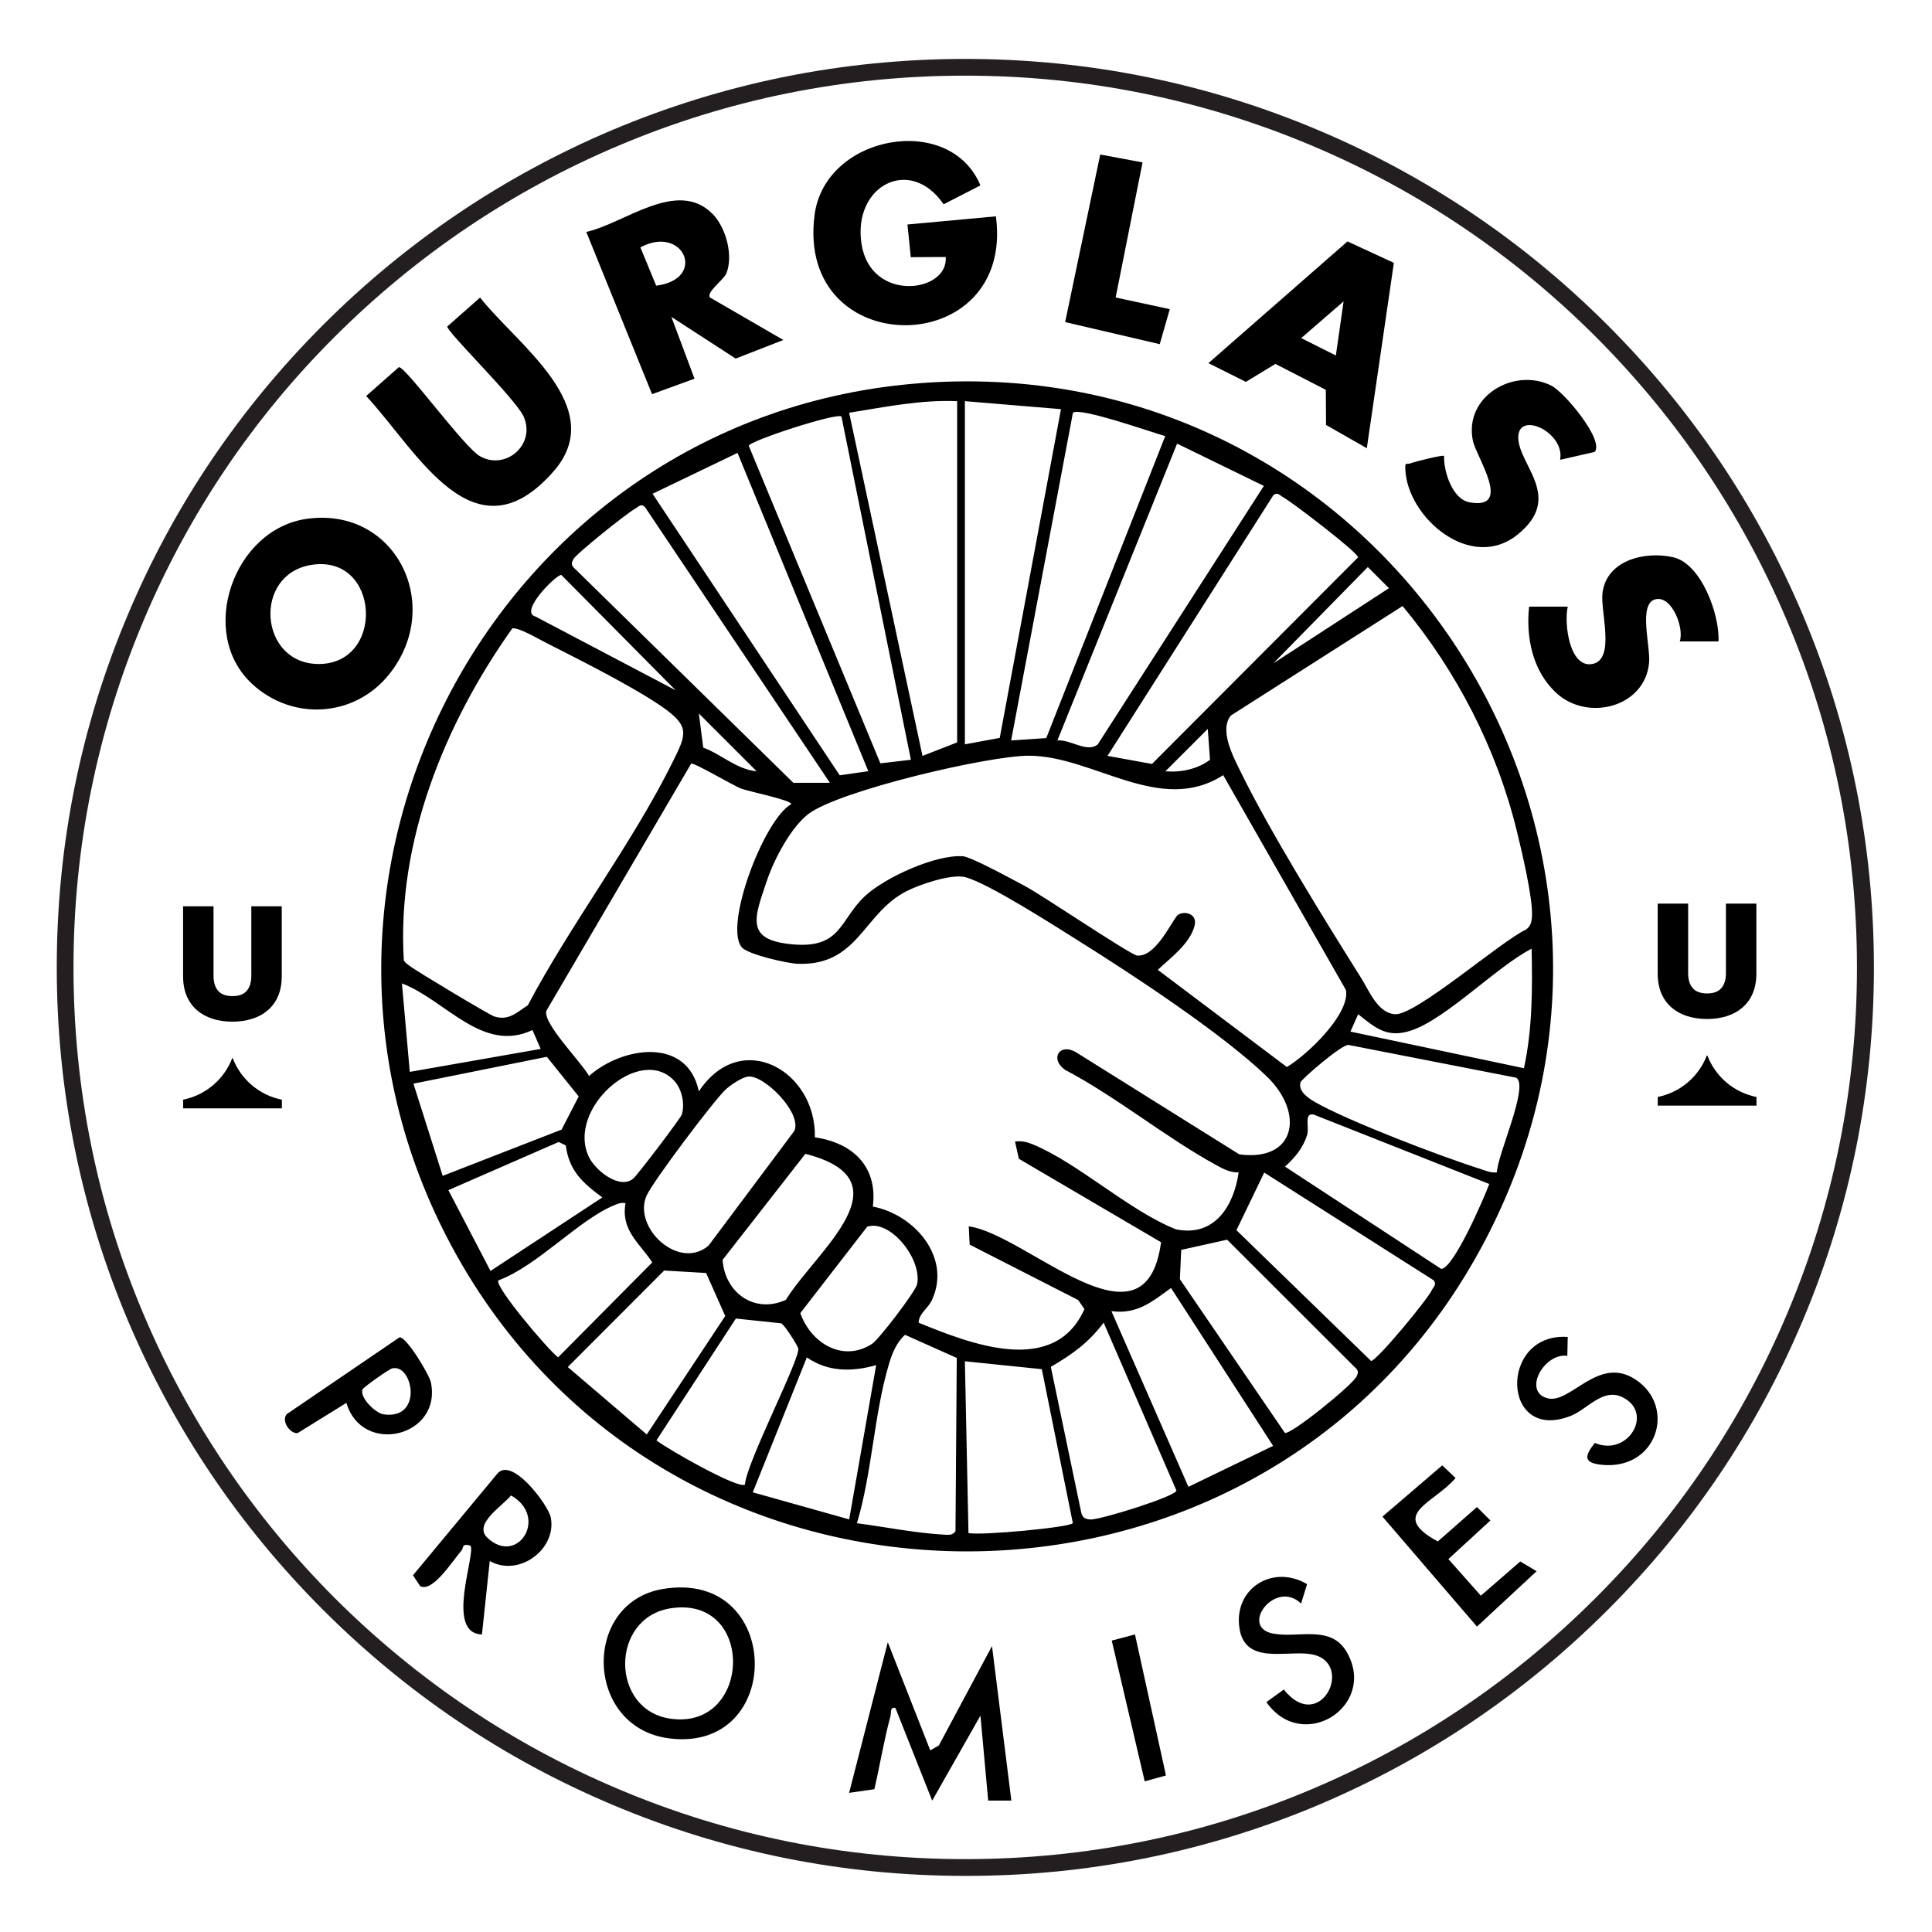 <svg viewBox="0 0 500 500" xmlns="http://www.w3.org/2000/svg"><defs><style>.c{fill:#231f20;}</style></defs><g id="a"><path d="M249.8,485.48c-31.73,0-62.55-6.22-91.52-18.5-28.01-11.83-53.13-28.8-74.73-50.41-21.61-21.61-38.53-46.73-50.41-74.73-12.23-28.93-18.45-59.74-18.45-91.48s6.22-62.55,18.5-91.52c11.83-28.01,28.8-53.13,50.41-74.73,21.61-21.61,46.73-38.53,74.73-50.41,28.97-12.23,59.74-18.45,91.48-18.45s62.55,6.22,91.52,18.5c28.01,11.83,53.13,28.8,74.73,50.41,21.61,21.61,38.53,46.73,50.41,74.73,12.27,28.97,18.5,59.79,18.5,91.52s-6.22,62.55-18.5,91.52c-11.83,28.01-28.8,53.13-50.41,74.73s-46.73,38.53-74.73,50.41c-28.97,12.23-59.79,18.45-91.52,18.41h0ZM249.8,19.58c-31.16,0-61.37,6.09-89.81,18.15-27.48,11.62-52.16,28.27-73.38,49.44-21.21,21.17-37.83,45.89-49.44,73.38-12.01,28.45-18.15,58.65-18.15,89.81s6.09,61.37,18.15,89.81c11.62,27.48,28.27,52.16,49.44,73.38,21.21,21.17,45.89,37.83,73.38,49.44,28.45,12.05,58.69,18.15,89.81,18.15s61.37-6.09,89.81-18.15c27.48-11.62,52.16-28.27,73.33-49.44,21.21-21.17,37.87-45.89,49.49-73.38,12.05-28.45,18.15-58.65,18.15-89.81s-6.09-61.37-18.15-89.81c-11.62-27.48-28.27-52.16-49.44-73.38-21.17-21.17-45.89-37.83-73.38-49.44-28.45-12.01-58.65-18.15-89.81-18.15h0Z" class="c"></path></g><g id="b"><path d="M79.49,134.26c23-3.13,35.48,22.43,21.24,40.23-8.96,11.2-25.05,12.17-35.49,2.5-14.27-13.2-4.76-40.15,14.25-42.73ZM80.49,146.21c-15.09,2.5-13.4,25.38,1.73,25.63,17.58.29,16.23-28.61-1.73-25.63Z"></path><path d="M253.73,47.98l-9.52,4.89c-8.75-12.75-23.67-4.68-21.23,10.39,2.46,15.16,22.52,12.5,21.77,3.25l-9.04.05-.86-8.46,22.89-2.11c4.98,37.44-51.96,37.84-46.92-.41,2.73-20.71,35.04-26.54,42.91-7.6h0Z"></path><path d="M184.4,55.34c3.44,3.48,5.47,10.79,3.58,15.41-.68,1.66-5.27,4.87-4.24,6.24l18.99,11-12.34,4.81-16.64-10.79,5.99,15.99-10.99,4.01-17.02-41.99c9.83-2.14,23.51-13.92,32.66-4.67h0ZM169.82,73.93c13.29-1.67,7.11-15.94-4.09-9.91l4.09,9.91Z"></path><path d="M124.24,77.01c9.49,12.09,33.53,28.43,19.01,44.99-20.62,23.54-35.3-5.4-48.49-19.51l8.48-7.48c1.82,0,16.8,20.64,20.94,23.04,6.65,3.83,14.62-3.03,11.31-10.3-2.06-4.53-19.73-21.72-19.74-23.25l8.48-7.48h.01Z"></path><path d="M360.73,68.04l-7,47.96-10.55-6.02-.06-9.09-13.05-6.71-7.64,4.65-9.69-4.85,35.99-31.5,12,5.55h0ZM345.72,92l2-14-10.97,9.5,8.97,4.5Z"></path><path d="M412.7,116.96l-8.95,2.04c1.37-7.09-10.94-12.88-10.82-5.7s11.86,15.43-.27,25.12c-12.05,9.62-28.45-4.48-28.96-16.95-.09-2.11.25-1.14,1.43-1.59s8.28-2.21,8.6-1.89c-.14,4.02,2.15,11.2,6.55,12,11.35,2.08,1.78-11.69.9-15.94-2.36-11.39,10.53-19.07,20.27-14.27,3.37,1.66,13.83,14.18,11.25,17.18h0Z"></path><path d="M444.74,166h-10.01c1.18-3.56-2.08-11.95-6.3-10.9-4.54,1.13-1.24,12.11-1.65,16.45-1.08,11.47-15.84,15.25-23.94,7.85-6.18-5.64-7.97-14.36-7.11-22.4h10.01c-1,4.04.34,15.96,6.35,14.84,6.07-1.13,2.05-13.59,2.63-18.36,1.04-8.53,11.01-10.92,18.31-9.26s12.08,14.96,11.71,21.79h0Z"></path><polygon points="295.69 42.03 288.73 76.99 302.74 80.01 300.14 89.07 275.66 83.36 284.74 39.99 295.69 42.03"></polygon><path d="M240.75,453l2.23-1.29,13.75-25.71,5.01,39.99h-6l-2-21.99-12.49,22-9.52-23.99c-1.47-.3-1.01,1.14-1.29,2.17-1.67,6.18-2.7,12.62-4.15,18.86l-6.54.95,10.01-38.98,11,28h0Z"></path><path d="M171.47,411.24c31.16-5.31,31.85,42.33,1.85,38.67-22.08-2.69-22.82-35.1-1.85-38.67h0ZM173.48,416.24c-15.61,2.5-15.56,26.3,0,28.55,21.19,3.06,22.08-32.08,0-28.55Z"></path><path d="M126.75,403.99l-2.02,19c-9.72-.25-1.43-21.08-3-22.99-2.34-.65-1.69.6-2.28,1.27-2.4,2.72-7.37,10.83-10.7,9.25l-1.87-2.84,21.79-26.25c3.74-4.68,13.27,8.1,13.88,11.32,1.56,8.19-8.26,15.5-15.8,11.24ZM132.24,387.02c-2.16,2.76-9.93,7.38-6.05,11.01,7.78,7.25,15.88-5.47,6.05-11.01Z"></path><path d="M373.25,379.24l3.45,3.26c-5.47,6.54-17.54,9.41-4.6,16.43l10.14-8.91,3.48,3.48-10.88,9.99,8.4,9.47,10.2-8.85,4.23,2.52-15.43,14.33-24.46-28.46,15.47-13.26h0Z"></path><path d="M405.73,346l-.11,4.89c-5.98-.85-11.62,9.23-5.17,10.97,5.99,1.62,13.14-11.19,22.79-4.86,10.82,7.09,5.55,23.8-9.06,22.05-4.63-.56-3.9-2.46-1.45-5.62,8.71,3.7,15.49-8.02,6.98-11.92-4.93-2.26-8.92,3.19-13.09,4.87-18.15,7.3-18.82-21.61-.89-20.38Z"></path><path d="M336.71,415c-6.62-6.4-16.03,6.05-7.29,7.76,6.59,1.29,15.04-2.43,19.17,4.88,7.88,13.92-11.45,26.23-20.85,12.87l4.5-3.26c9.57,11.95,18.74-7.32,6.92-9.17-6.31-.99-16.92,2.8-18.38-6.63-1.62-10.42,8.71-16.71,17.49-11.47l-1.56,5.03h0Z"></path><path d="M89.65,363.06l-12.6,7.81c-1.91.3-4.34-3.08-2.86-4.88l29.2-19.89c1.74-.26,7.7,9.62,8.12,11.64,2.93,14.1-17.79,19.11-21.86,5.33h0ZM101.46,354.15c-.8.21-7.48,4.87-7.67,5.48-.66,2.18,3.42,6.1,5.49,6.4,10.36,1.49,7.57-13.26,2.18-11.88Z"></path><polygon points="293.73 422.99 301.75 459.49 296.25 461.01 287.72 424.58 293.73 422.99"></polygon><path d="M238.53,99.13c121.3-8.92,203.54,120.93,143.07,226.9-57.6,100.94-206,100.53-263.14-.65-54.58-96.65,9.63-218.12,120.06-226.24h0ZM247.71,103.82c-9.4-.39-18.71,1.51-27.95,3l18.98,88.81,8.97-3.5v-88.31ZM249.71,103.82v88.81l9.02-1.66,15.85-85.08-24.86-2.07h0ZM301.56,112.86c-3.37-.93-22.25-7.6-23.89-6.03l-15.99,84.8,9.09-.61s30.79-78.16,30.79-78.16ZM217.77,107.81c-1.09-1.12-23.87,6.31-23.99,7.56l34.06,82.18,7.9-.92-17.97-88.81h0ZM273.66,191.62c3.41-.29,7.78,3.32,10.45,1.01l42.97-66.88-22.45-10.94-30.97,76.8h0ZM224.72,199.58l-33.85-82.37-21.99,10.58,48.44,72.86,7.41-1.07h-.01ZM286.63,195.62l11.5,2.09,53.34-53.47c0-1.24-17.1-14.31-19.38-15.55-.87-.48-1.52-1.48-2.58-.48l-42.89,67.41h.01ZM214.78,202.6l-47.88-71.4c-1.06-1-1.7,0-2.58.48-2.09,1.14-15.24,11.65-15.96,13.07-.59,1.17-.48,1.65.5,2.51l56.46,55.33h9.46ZM329.54,171.67l29.92-19.45-5.47-5.47-24.45,24.92ZM174.86,178.65l-29.58-29.85c-1.25-.22-11.1,9.63-6.7,10.76l36.28,19.09h0ZM362.99,156.84l-44.42,28.32c-3.13,3.77.64,10.75,2.46,14.48,7.73,15.8,21.69,38.27,31.28,53.54,2.1,3.35,4.27,9.02,8.73,9.3,5.37.34,27.43-18.91,33.89-21.91,1.24-.89,1.48-2.08,1.55-3.52.24-4.66-2.7-16.98-3.95-22.09-5.25-21.34-15.56-41.27-29.54-58.12h0ZM136.61,260.15c11.1-21.01,26.96-41.75,37.43-62.86,3.61-7.28,4.67-9.31-2.83-14.47-7.73-5.33-21.54-12.21-30.25-16.65-1.84-.94-6.72-3.82-8.37-3.55-17.49,24.58-29.98,55.34-28.08,85.91.32.66.99,1.02,1.53,1.46,1.38,1.13,20.68,12.71,21.9,13.08,3.76,1.14,5.72-1.01,8.67-2.91h0ZM195.82,199.61l-14.96-14.96,1.14,8.83c4.74,1.75,8.57,5.61,13.82,6.13ZM301.6,199.61c4.04.33,8.23-.52,11.55-2.98l-.58-7.99-10.97,10.97ZM316.55,200.61c-16.29,10.51-33.59-5.04-50.33-5.03-10.47,0-48.85,8.99-56.92,15.01-4.59,3.43-8.94,11.79-10.77,17.17-3.37,9.93-5.86,15.62,6.9,16.66,12.28,1.01,11.95-6.39,18.31-12.41,5.19-4.91,18.34-10.87,25.42-10.42,2.19.14,13.33,6.25,16.19,7.77,4.51,2.41,27.23,17.76,28.92,17.93,4.52.45,8.36-7.65,10.23-10.16,1.17-1.57,5.54-1.07,4.66,2.42-1.17,4.66-6.22,8.33-9.53,11.44l33.41,25.15c5.24-3.11,16.34-13.65,15.3-19.9l-31.78-55.64h-.01ZM192.08,245.27c-4.96-5.21,5.57-33.21,12.7-37.17.03-1.03-10.9-3.25-12.94-4s-12.39-6.91-12.97-6.47l-37.45,63.93c-1.11,3.18,9.16,13.43,11.02,16.9,8.74-7.7,25.47-10.13,28.42,3.99,10.99-16.54,30.47-5.19,30.02,11.89,9.77,1.41,16.32,7.53,15.01,17.92,10.7,2.04,20.36,13.07,15.34,24.09-1.1,2.41-3.36,3.44-3.5,5.96,13.39,5.47,35.09,14.04,42.92-3.52l-1.62-2.34-28.08-14.34-.24-4.73c15.09,2.05,45.73,34.28,49.77,4.11l-36.79-21.59-1.01-4.47c1.74-.24,3.11.11,4.7.77,11.75,4.88,24.61,17,36.94,21.95,9.99,2.05,15-6.02,16.24-14.74-2.13.08-3.89-.84-5.68-1.82-13.2-7.2-25.75-17.6-39.18-24.68-4.05-2.75-1.63-7.05,2.66-4.66l42.37,26.5c14.65,1.95,16.92-10.69,7.15-20.13-11.43-11.05-34.81-26.41-48.71-35.11-6.04-3.78-23.66-15.12-29.46-16.52-3.58-.86-11.88,1.95-15.29,3.74-11.12,5.83-12.37,19.25-27.96,18.7-2.68-.09-12.68-2.38-14.38-4.16ZM394.39,276.46c2.22-10.19,2.21-20.54,1.99-30.94-9.06,4.66-22.1,18.18-31.19,21.18-6.17,2.04-9.14-.6-13.7-4.22l-2,4.5,44.89,9.47h.01ZM137.8,266.57c-12.9,6.15-22.54-7.8-33.78-12.07l2.03,22.9,33.88-5.94s-2.13-4.89-2.13-4.89ZM387.41,303.4c-.02-4.21,8.34-22.21,5.03-24.48l-43.5-8.5c-1.9,0-12.13,8.9-12.36,9.66-.7,2.29,2,4.13,3.69,5.1,8.42,4.86,32.82,14.19,42.61,17.26,1.49.47,2.9,1.17,4.53.96ZM107,280.45l7.57,23.86,30.77-11.97,4.43-8.58-8.25-10.26-34.52,6.95h0ZM174.54,279.76c-8.85-9.7-28.06,7.2-22.14,19.65,1.66,3.49,7.96,8.59,11.53,5.57,1.06-.9,12.18-15.52,12.5-16.51.88-2.75.05-6.59-1.89-8.71ZM193.56,278.62c-1.63.24-4.44,2.14-5.73,3.32-3.04,2.79-18.87,23.85-20.48,27.46-3.69,8.25,8.3,19.53,16.01,12.98l22.23-29.72c2.01-4.76-8.04-14.63-12.03-14.04ZM385.42,306.41l-45.44-17.96c-2.59-.55-1.08,3.29-1.69,5.25-1.06,3.39-3.14,5.89-5.74,8.21l40.43,26.48c3.16,0,11.09-18.31,12.44-21.98ZM144.6,295.54l-28.56,12.47,10.9,20.91,28.95-19.03c-5-3.68-8.61-6.84-9.47-13.46l-1.82-.88h0ZM208.43,298.61l-21.43,27.45c.61,8.57,8.34,14.02,16.38,10.34,7.68-12.47,32.06-30.88,5.05-37.79ZM327.18,303.46l-7.19,14.91,34.86,33.86c1.68-.29,14.64-16,15.7-18.34.39-.84,1.36-1.44.48-2.55l-43.85-27.88h0ZM161.89,311.38c-1.16-.22-1.92.12-2.95.54-9.11,3.73-19.99,15.8-29.97,19.44-1.07,1.52,12.93,18.04,15.46,19.92l24.38-24.57c-3.31-5.05-8.19-8.31-6.92-15.33h0ZM224.43,317.47l-17.31,22.36c2.72,7.76,11.01,12.88,18.6,7.94,1.71-1.12,11.24-13.55,11.62-15.39,1.36-6.48-6.93-16.88-12.91-14.91h0ZM305.7,323.47l-.35,7.58,27.17,39.77c1.39.66,17.34-12.23,18.53-14.54.6-1.17.48-1.66-.5-2.52l-32.97-32.93-11.88,2.64ZM182.74,329.45l-10.85-.64-24.95,24.98,20.44,17.45,20.31-30.66-4.95-11.12h0ZM329.49,374.2l-26.43-40.87c-4.86,3.53-8.81,6.9-15.43,5.99l19.93,45.47,21.93-10.6h0ZM192.79,384.2c.37-5.64,14.3-32.46,13.8-35.22-.13-.7-3.61-6.24-4.44-6.51l-11.71-1.23-20.55,31.52c2.73,2.21,21.17,12.68,22.89,11.45h.01ZM285.62,342.32c-3.98,5.23-8.06,8.15-13.67,11.42l7.89,37.77c.29,1.27,1.06,1.64,2.29,1.73,2.45.18,22.17-5.97,22.33-7.49l-18.83-43.44h-.01ZM247.6,351.43l-13.38-5.98c-2.24,2.03-3.34,4.81-4.18,7.64-3.84,12.84-4.35,28.13-8.27,41.12,7.42.97,15.13,2.55,22.6,2.96,1.13.06,2.17.2,2.91-.9l.33-44.83h-.01ZM226.75,353.3c-6.31,1.77-12.46,1.78-17.94-2l-13.99,34.91,24.95,7.01,6.98-39.92h0ZM269.62,354.34l-19.91-2.04.93,44.46c3.3.67,26.23-1.46,27.01-2.57l-8.03-39.85h0Z"></path><path d="M60.16,264.41c-1.85,0-3.55-.25-5.11-.74s-2.91-1.23-4.05-2.21-2.03-2.21-2.67-3.68c-.63-1.47-.95-3.2-.95-5.19v-18.05h7.88v18c0,1.68.4,2.97,1.19,3.88.79.91,2.03,1.37,3.7,1.37s2.91-.45,3.7-1.37c.79-.91,1.19-2.2,1.19-3.88v-18h7.88v18.05c0,1.99-.32,3.72-.95,5.19s-1.53,2.7-2.67,3.68-2.49,1.72-4.05,2.21c-1.56.49-3.26.74-5.11.74h.02Z"></path><path d="M60.23,273.83h-.12c-2.08,5.46-6.86,9.59-12.71,10.76v2.25h25.55v-2.24c-5.86-1.16-10.64-5.29-12.73-10.76h0Z"></path><path d="M441.79,263.72c-1.85,0-3.55-.25-5.11-.74s-2.91-1.23-4.05-2.21-2.03-2.21-2.67-3.68c-.63-1.47-.95-3.2-.95-5.19v-18.05h7.88v18c0,1.68.4,2.97,1.19,3.88s2.03,1.37,3.7,1.37,2.91-.45,3.7-1.37c.79-.91,1.19-2.2,1.19-3.88v-18h7.88v18.05c0,1.99-.32,3.72-.95,5.19s-1.53,2.7-2.67,3.68-2.49,1.72-4.05,2.21-3.26.74-5.11.74h.02Z"></path><path d="M441.86,273.13h-.12c-2.08,5.46-6.86,9.59-12.71,10.76v2.25h25.55v-2.24c-5.86-1.16-10.64-5.29-12.73-10.76h.01Z"></path></g></svg>